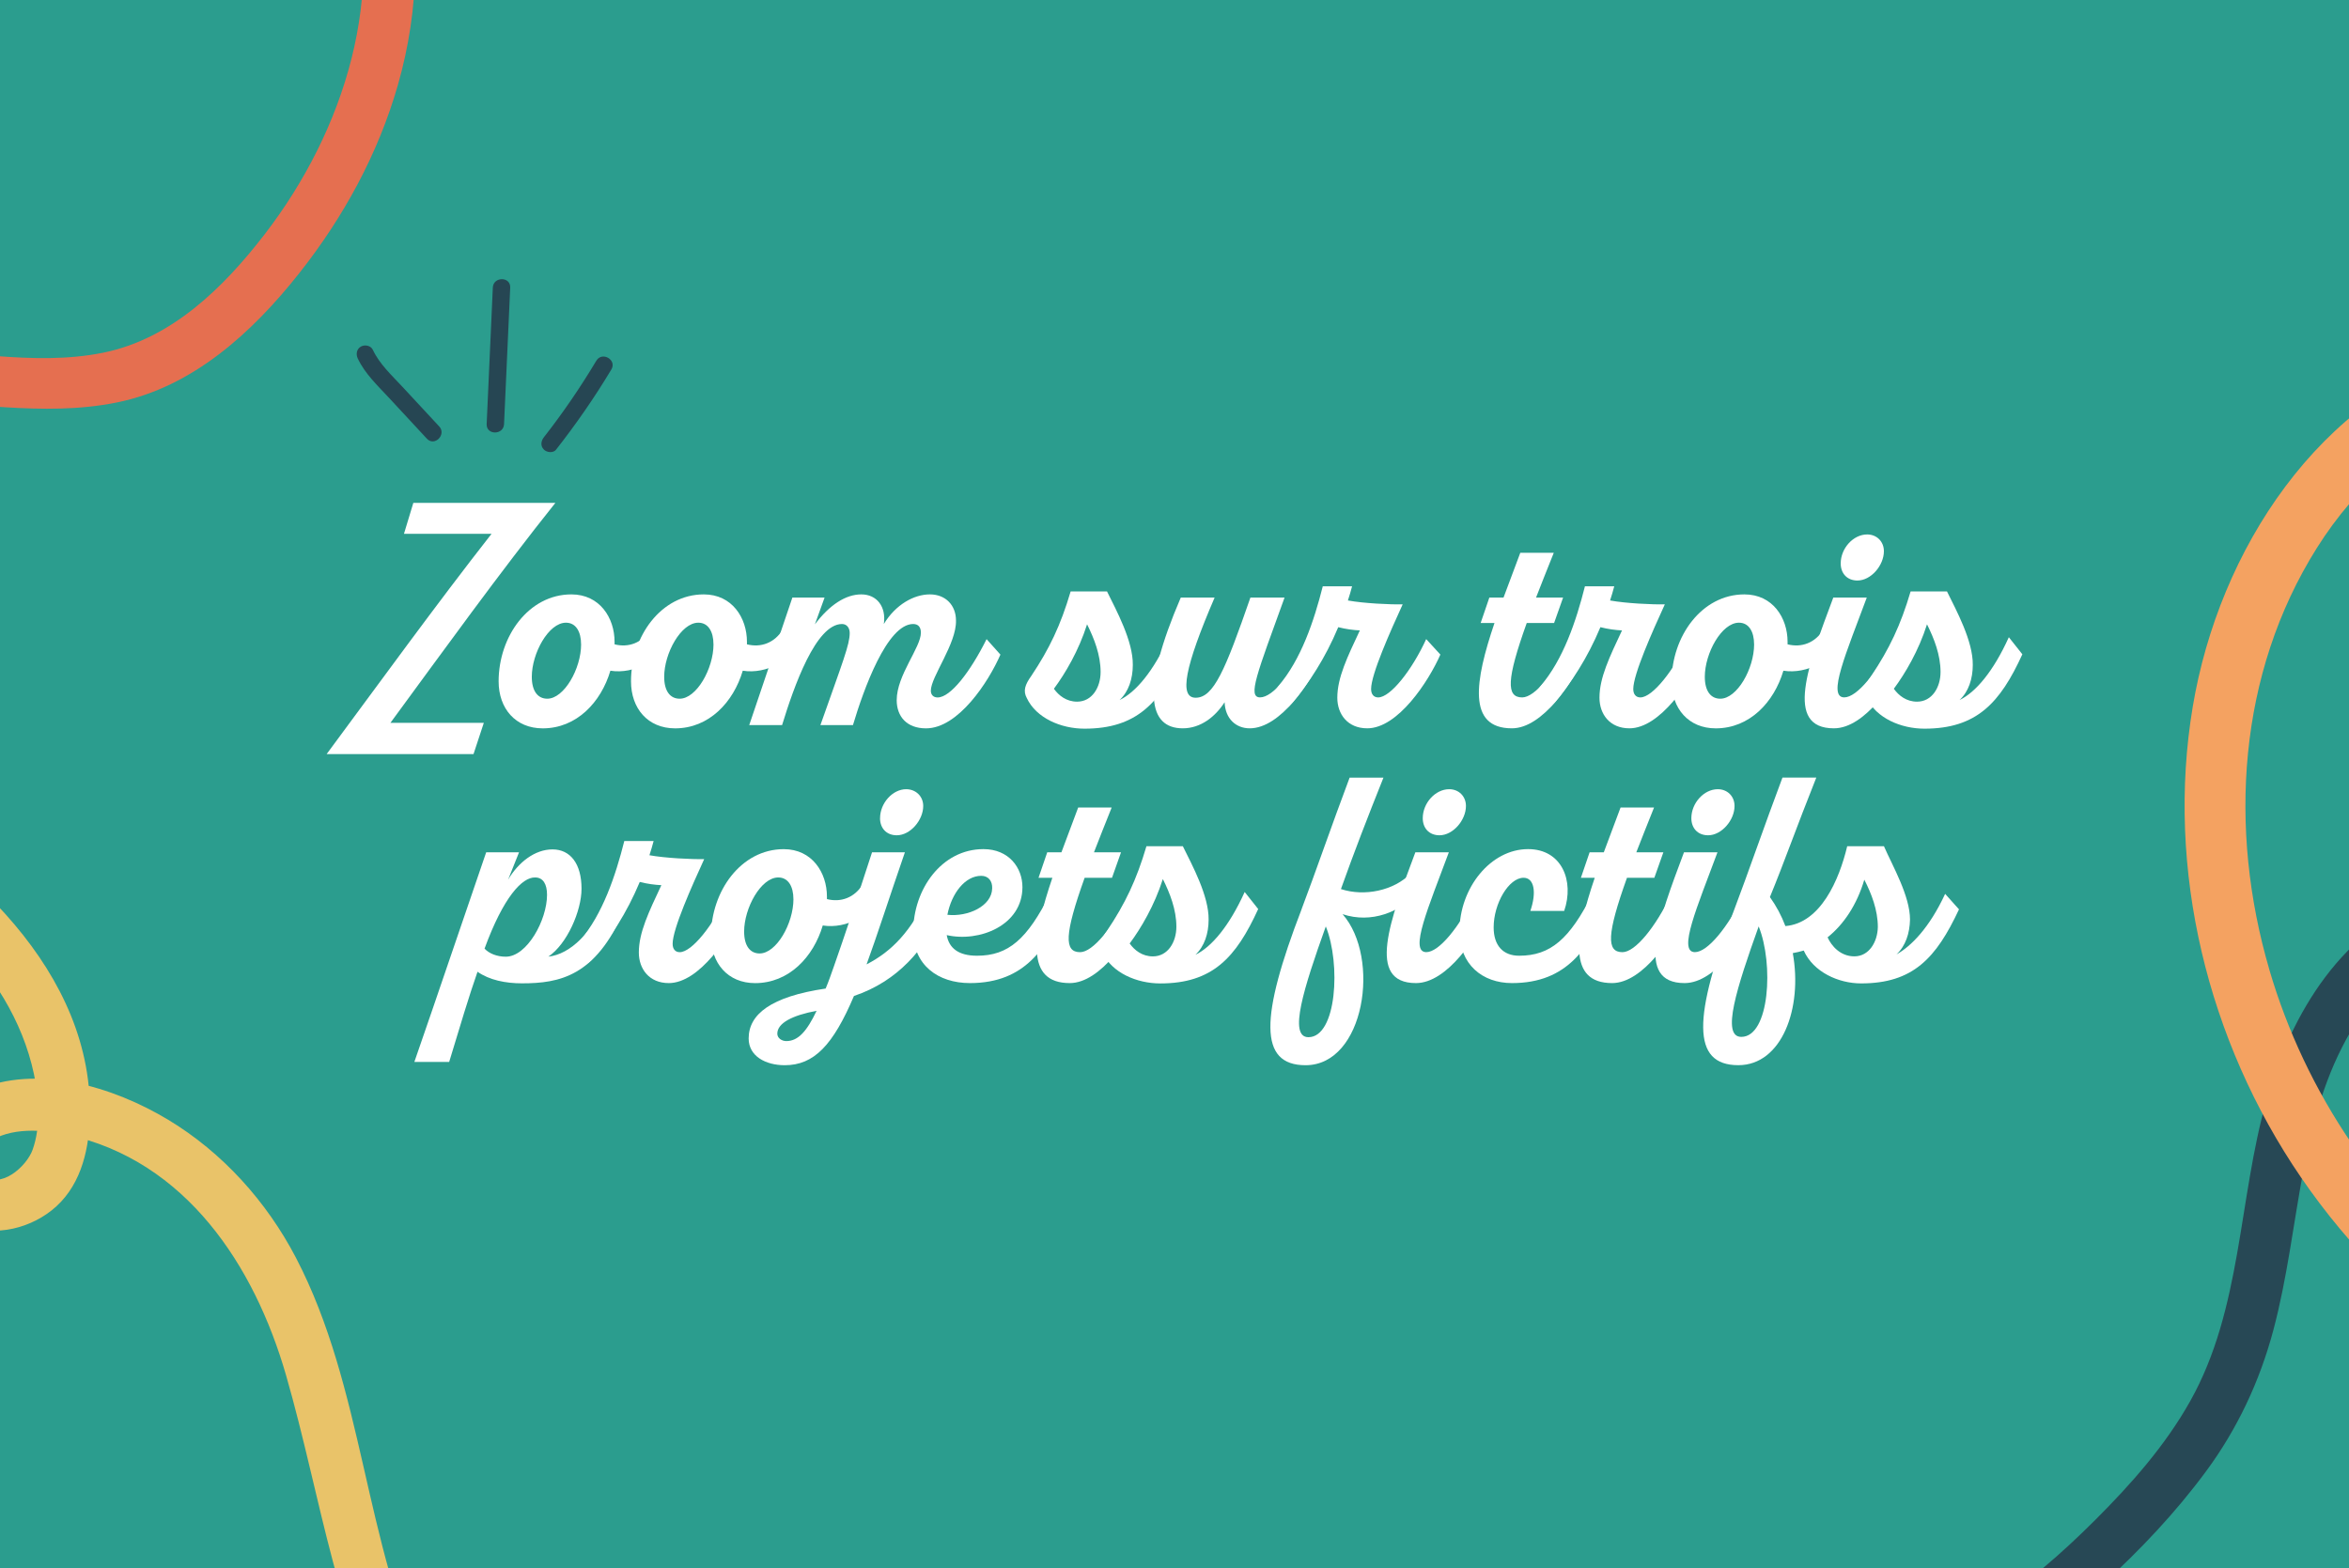 <?xml version="1.0" encoding="UTF-8"?>
<svg id="Calque_2" data-name="Calque 2" xmlns="http://www.w3.org/2000/svg" viewBox="0 0 675.5 451">
  <rect x="0" y="0" width="675.5" height="451" fill="#333333" stroke="none"/>
  <defs>
    <style>
      .cls-1 {
        fill: #264653;
      }

      .cls-2 {
        fill: #fff;
      }

      .cls-3 {
        fill: #e56f50;
      }

      .cls-4 {
        fill: #e9c369;
      }

      .cls-5 {
        fill: #274855;
      }

      .cls-6 {
        fill: #2b9d8e;
        stroke: #000;
        stroke-miterlimit: 10;
      }

      .cls-7 {
        fill: #f4a261;
      }
    </style>
  </defs>
  <rect class="cls-6" x="-51.98" y="-22" width="758" height="495"/>
  <path class="cls-2" d="M159.7,144.64c-16.12,20.19-32.33,42.7-47.43,63.26h26.86l-2.96,8.98h-42.24c15.1-20.38,31.4-42.89,47.43-63.36h-25.19l2.69-8.89h40.85Z"/>
  <path class="cls-2" d="M191.46,185.67c-2.04,3.89-8.89,8.34-15.93,7.23-2.69,9.08-9.73,16.58-19.45,16.58-7.87,0-12.69-5.74-12.69-13.52,0-12.88,8.61-25.01,20.93-25.01,8.15,0,12.41,6.76,12.41,13.62v.74c3.98,1.02,7.97-.37,10.37-4.35l4.35,4.72ZM167.1,185.3c0-3.61-1.48-6.21-4.35-6.21-5,0-9.82,8.8-9.82,15.56,0,4.17,1.76,6.3,4.45,6.3,4.82,0,9.73-8.61,9.73-15.65Z"/>
  <path class="cls-2" d="M229.53,185.67c-2.04,3.89-8.89,8.34-15.93,7.23-2.69,9.08-9.73,16.58-19.45,16.58-7.87,0-12.69-5.74-12.69-13.52,0-12.88,8.61-25.01,20.93-25.01,8.15,0,12.41,6.76,12.41,13.62v.74c3.98,1.02,7.97-.37,10.37-4.35l4.35,4.72ZM205.17,185.3c0-3.61-1.48-6.21-4.35-6.21-5,0-9.82,8.8-9.82,15.56,0,4.17,1.76,6.3,4.45,6.3,4.82,0,9.73-8.61,9.73-15.65Z"/>
  <path class="cls-2" d="M257.87,201.33c0-7.13,6.95-15.1,6.95-19.36,0-1.48-.65-2.5-2.22-2.5-7.5,0-14.26,18.8-17.32,29.08h-9.36c6.48-18.34,8.43-23.16,8.43-26.49,0-1.48-.83-2.59-2.22-2.59-7.5,0-13.8,17.88-17.23,29.08h-9.45c4.17-12.23,8.24-24.45,12.41-36.68h9.26l-2.78,7.69c4.26-5.65,8.89-8.61,13.34-8.61s7.22,3.52,6.48,8.52c3.43-5.65,8.71-8.52,13.25-8.52s7.5,3.15,7.5,7.5c.19,6.67-7.23,16.21-7.23,20.19,0,1.2.74,1.95,1.95,1.95,3.71,0,9.36-7.32,14.08-16.77l3.98,4.45c-3.43,7.87-12.13,21.21-21.4,21.21-5.56,0-8.43-3.43-8.43-8.15Z"/>
  <path class="cls-2" d="M340.02,188.17c-6.39,13.99-13.15,21.4-28.16,21.4-6.76,0-13.89-3.06-16.58-8.8-1.11-2.04-.56-3.8,1.3-6.39,5.19-7.78,8.43-14.54,11.3-24.27h10.47c2.69,5.47,7.5,14.27,7.41,21.12,0,3.98-1.2,7.69-3.8,10.1,4.63-2.22,9.73-8.24,14.17-18.06l3.89,4.91ZM316.5,193.27c0-4.91-1.85-9.63-3.89-13.71-2.41,7.6-6.3,14.17-9.54,18.53,1.39,1.95,3.61,3.71,6.67,3.71,4.35,0,6.76-4.17,6.76-8.52Z"/>
  <path class="cls-2" d="M380.5,188.26c-3.52,7.87-12.23,21.21-21.12,21.21-3.98,0-7.04-2.78-7.22-7.5-2.69,4.17-6.86,7.5-12.04,7.5-9.82,0-12.13-10.75-.56-37.61h9.73c-8.61,20.01-10.28,28.81-5.46,28.81,5.19,0,8.52-7.97,15.75-28.81h9.82c-7.87,21.77-10.74,28.71-7.04,28.71s9.45-7.04,14.08-16.77l4.08,4.45Z"/>
  <path class="cls-2" d="M414.21,188.26c-3.43,7.78-12.23,21.21-21.03,21.21-5.65,0-8.61-4.08-8.61-8.8,0-5.74,2.87-11.67,6.48-19.36-1.85-.09-4.08-.37-6.21-.93-3.8,9.08-8.43,16.03-13.25,21.77-4.54,5.37-7.97-.19-3.98-4.82,6.58-7.69,10.28-18.8,12.78-28.71h8.43c-.37,1.39-.74,2.69-1.2,4.08,4.54.83,12.23,1.2,15.75,1.11-3.52,7.69-9.08,20.1-9.08,24.36,0,1.48.74,2.41,2.04,2.41,3.52,0,9.73-7.87,13.8-16.77l4.08,4.45Z"/>
  <path class="cls-2" d="M455.89,188.26c-3.52,7.87-12.23,21.21-21.12,21.21-12.88,0-10.65-13.62-5-30.29h-3.98l2.5-7.32h4.08l4.82-12.88h9.63c-1.95,4.82-3.61,9.08-5.1,12.88h7.78l-2.59,7.32h-7.87c-5.84,16.3-5.93,21.4-1.3,21.4,3.61,0,9.45-7.04,14.08-16.77l4.08,4.45Z"/>
  <path class="cls-2" d="M489.6,188.26c-3.43,7.78-12.23,21.21-21.03,21.21-5.65,0-8.61-4.08-8.61-8.8,0-5.74,2.87-11.67,6.48-19.36-1.85-.09-4.08-.37-6.21-.93-3.8,9.08-8.43,16.03-13.25,21.77-4.54,5.37-7.97-.19-3.98-4.82,6.58-7.69,10.28-18.8,12.78-28.71h8.43c-.37,1.39-.74,2.69-1.2,4.08,4.54.83,12.23,1.2,15.75,1.11-3.52,7.69-9.08,20.1-9.08,24.36,0,1.48.74,2.41,2.04,2.41,3.52,0,9.73-7.87,13.8-16.77l4.08,4.45Z"/>
  <path class="cls-2" d="M528.78,185.67c-2.04,3.89-8.89,8.34-15.93,7.23-2.69,9.08-9.73,16.58-19.45,16.58-7.87,0-12.69-5.74-12.69-13.52,0-12.88,8.61-25.01,20.93-25.01,8.15,0,12.41,6.76,12.41,13.62v.74c3.98,1.02,7.97-.37,10.37-4.35l4.35,4.72ZM504.42,185.3c0-3.61-1.48-6.21-4.35-6.21-5,0-9.82,8.8-9.82,15.56,0,4.17,1.76,6.3,4.45,6.3,4.82,0,9.73-8.61,9.73-15.65Z"/>
  <path class="cls-2" d="M548.5,188.26c-3.43,7.87-12.13,21.21-21.12,21.21-14.36,0-7.5-18.06-.18-37.61h9.63c-5.84,15.75-11.49,28.71-6.48,28.71,3.61,0,9.45-7.04,14.17-16.77l3.98,4.45ZM529.33,162.05c0-4.35,3.61-8.34,7.6-8.34,2.78,0,4.82,2.04,4.82,4.82,0,4.08-3.71,8.43-7.6,8.43-3.06,0-4.82-2.13-4.82-4.91Z"/>
  <path class="cls-2" d="M581.57,188.17c-6.39,13.99-13.15,21.4-28.16,21.4-6.76,0-13.89-3.06-16.58-8.8-1.11-2.04-.56-3.8,1.3-6.39,5.19-7.78,8.43-14.54,11.3-24.27h10.47c2.69,5.47,7.5,14.27,7.41,21.12,0,3.98-1.2,7.69-3.8,10.1,4.63-2.22,9.73-8.24,14.17-18.06l3.89,4.91ZM558.04,193.27c0-4.91-1.85-9.63-3.89-13.71-2.41,7.6-6.3,14.17-9.54,18.53,1.39,1.95,3.61,3.71,6.67,3.71,4.35,0,6.76-4.17,6.76-8.52Z"/>
  <path class="cls-2" d="M119.15,305.43c6.95-20.01,13.8-40.39,20.66-60.3h9.45l-3.15,7.87c2.96-5,7.69-8.71,12.78-8.71s8.34,4.08,8.34,11.3c0,6.39-4.17,15.93-9.54,19.54,6.21-.65,12.88-6.85,17.6-18.16l4.08,5.09c-8.15,18.71-18.43,20.75-29.27,20.75-4.72,0-9.36-.93-12.78-3.33-2.41,6.85-5.09,15.84-8.15,25.93h-10ZM157.31,257.36c0-3.06-1.11-5-3.43-5-3.7-.09-9.08,5.56-14.54,20.47,1.3,1.39,3.52,2.32,6.11,2.32,6.11,0,11.86-10.56,11.86-17.78Z"/>
  <path class="cls-2" d="M213.35,261.53c-3.43,7.78-12.23,21.21-21.03,21.21-5.65,0-8.61-4.08-8.61-8.8,0-5.74,2.87-11.67,6.48-19.36-1.85-.09-4.08-.37-6.21-.93-3.8,9.08-8.43,16.02-13.25,21.77-4.54,5.37-7.97-.19-3.98-4.82,6.58-7.69,10.28-18.8,12.78-28.71h8.43c-.37,1.39-.74,2.69-1.2,4.08,4.54.83,12.23,1.2,15.75,1.11-3.52,7.69-9.08,20.1-9.08,24.36,0,1.48.74,2.41,2.04,2.41,3.52,0,9.73-7.87,13.8-16.77l4.08,4.45Z"/>
  <path class="cls-2" d="M252.53,258.94c-2.04,3.89-8.89,8.34-15.93,7.23-2.69,9.08-9.73,16.58-19.45,16.58-7.87,0-12.69-5.74-12.69-13.52,0-12.88,8.61-25.01,20.93-25.01,8.15,0,12.41,6.76,12.41,13.62v.74c3.98,1.02,7.97-.37,10.37-4.35l4.35,4.72ZM228.16,258.57c0-3.61-1.48-6.21-4.35-6.21-5,0-9.82,8.8-9.82,15.56,0,4.17,1.76,6.3,4.45,6.3,4.82,0,9.73-8.61,9.73-15.65Z"/>
  <path class="cls-2" d="M271.23,261.53c-5.19,11.49-13.06,20.66-25.66,24.92-6.02,14.17-11.49,19.91-19.91,19.91-5.47,0-10.37-2.59-10.37-7.69,0-6.95,6.39-12.04,22.14-14.36.83-1.95,1.57-4.08,2.41-6.48,2.87-8.15,6.48-18.99,10.93-32.7h9.45c-4.54,13.15-7.97,23.9-11.02,32.23,7.32-3.8,12.69-9.36,17.88-20.29l4.17,4.45ZM234.83,290.71c-6.95,1.3-11.3,3.52-11.3,6.58,0,1.3,1.3,2.13,2.59,2.13,3.43,0,5.93-2.87,8.71-8.71ZM253.08,235.32c0-4.35,3.61-8.34,7.5-8.34,2.78,0,4.91,2.04,4.91,4.82,0,4.08-3.71,8.43-7.6,8.43-3.06,0-4.82-2.13-4.82-4.91Z"/>
  <path class="cls-2" d="M306.24,261.53c-5.37,10.65-11.12,21.21-27.32,21.21-9.17,0-16.3-5.19-16.3-14.82,0-12.13,8.15-23.71,20.19-23.71,7.32,0,11.21,5.37,11.21,10.93,0,11.02-12.41,15.93-21.77,13.8.65,3.71,3.33,5.93,8.71,5.93,8.99,0,14.45-4.72,21.03-17.88l4.26,4.54ZM272.44,263.1c5.93.65,12.78-2.5,12.88-7.6.09-2.13-1.11-3.61-3.15-3.61-4.63,0-8.52,5-9.73,11.21Z"/>
  <path class="cls-2" d="M328.75,261.53c-3.52,7.87-12.23,21.21-21.12,21.21-12.88,0-10.65-13.62-5-30.29h-3.98l2.5-7.32h4.08l4.82-12.88h9.63c-1.94,4.82-3.61,9.08-5.09,12.88h7.78l-2.59,7.32h-7.87c-5.84,16.3-5.93,21.4-1.3,21.4,3.61,0,9.45-7.04,14.08-16.77l4.08,4.45Z"/>
  <path class="cls-2" d="M361.82,261.44c-6.39,13.99-13.15,21.4-28.16,21.4-6.76,0-13.89-3.06-16.58-8.8-1.11-2.04-.56-3.8,1.3-6.39,5.19-7.78,8.43-14.54,11.3-24.27h10.47c2.69,5.47,7.5,14.27,7.41,21.12,0,3.98-1.2,7.69-3.8,10.1,4.63-2.22,9.73-8.24,14.17-18.06l3.89,4.91ZM338.29,266.53c0-4.91-1.85-9.63-3.89-13.71-2.41,7.6-6.3,14.17-9.54,18.53,1.39,1.95,3.61,3.71,6.67,3.71,4.35,0,6.76-4.17,6.76-8.52Z"/>
  <path class="cls-2" d="M374.31,261.44c3.7-9.73,8.71-24.27,13.8-37.79h9.73c-4.63,11.58-8.43,21.4-12.23,32.05,6.76,2.22,15.28.46,20.1-4.54l2.04,5.46c-5,5.65-13.34,9.08-21.67,6.3,11.02,12.51,6.39,43.44-10.65,43.44-13.52,0-13.06-13.9-1.11-44.92ZM381.26,266.44c-6.3,17.6-10.84,31.86-5,31.86,8.15,0,9.36-21.12,5-31.86Z"/>
  <path class="cls-2" d="M428.31,261.53c-3.43,7.87-12.13,21.21-21.12,21.21-14.36,0-7.5-18.06-.18-37.61h9.63c-5.84,15.75-11.49,28.71-6.48,28.71,3.61,0,9.45-7.04,14.17-16.77l3.98,4.45ZM409.14,235.32c0-4.35,3.61-8.34,7.6-8.34,2.78,0,4.82,2.04,4.82,4.82,0,4.08-3.71,8.43-7.6,8.43-3.06,0-4.82-2.13-4.82-4.91Z"/>
  <path class="cls-2" d="M462.12,261.53c-5.37,10.65-11.12,21.21-27.32,21.21-8.52,0-15.1-5.37-15.1-14.91,0-12.5,8.98-23.62,19.73-23.62,9.73,0,13.34,9.17,10.38,17.78h-9.73c1.85-5.37,1.11-9.54-1.94-9.54-4.26,0-8.61,7.41-8.61,14.27,0,5.19,2.69,8.15,7.32,8.15,8.98,0,14.54-4.72,21.12-17.88l4.17,4.54Z"/>
  <path class="cls-2" d="M484.72,261.53c-3.52,7.87-12.23,21.21-21.12,21.21-12.88,0-10.65-13.62-5-30.29h-3.98l2.5-7.32h4.08l4.82-12.88h9.63c-1.95,4.82-3.61,9.08-5.1,12.88h7.78l-2.59,7.32h-7.87c-5.84,16.3-5.93,21.4-1.3,21.4,3.61,0,9.45-7.04,14.08-16.77l4.08,4.45Z"/>
  <path class="cls-2" d="M505.56,261.53c-3.43,7.87-12.13,21.21-21.12,21.21-14.36,0-7.5-18.06-.18-37.61h9.63c-5.84,15.75-11.49,28.71-6.48,28.71,3.61,0,9.45-7.04,14.17-16.77l3.98,4.45ZM486.38,235.32c0-4.35,3.61-8.34,7.6-8.34,2.78,0,4.82,2.04,4.82,4.82,0,4.08-3.71,8.43-7.6,8.43-3.06,0-4.82-2.13-4.82-4.91Z"/>
  <path class="cls-2" d="M563.35,261.53c-6.58,14.08-13.25,21.3-28.16,21.3-6.48,0-13.71-3.24-16.49-9.45-1.02.28-2.04.56-3.15.74,2.87,15.84-3.15,32.23-15.66,32.23-13.52,0-13.06-13.9-1.11-44.92,3.7-9.73,8.71-24.27,13.8-37.79h9.73c-5.84,14.64-9.08,23.99-13.34,34.36,1.85,2.59,3.34,5.37,4.45,8.34,10.1-.83,15.47-13.25,17.78-22.97h10.56c2.5,5.74,7.5,14.27,7.5,21.12-.09,3.98-1.3,7.6-3.89,10,4.17-2.32,9.45-7.6,13.99-17.41l3.98,4.45ZM505.74,266.44c-6.3,17.6-10.84,31.77-5,31.77,8.15,0,9.36-21.03,5-31.77ZM540.01,266.62c0-4.91-1.85-9.63-3.89-13.62-2.13,7.23-5.93,12.88-10.56,16.58,1.11,2.5,3.7,5.47,7.69,5.47,4.26,0,6.67-4.17,6.76-8.43Z"/>
  <path class="cls-5" d="M406.05,490.87c9.26-7.96,21.85-10.5,33.96-10.5,14.2,0,27.5,3.48,41.44,6.91,15.44,3.8,31.4,7.47,47.41,6.26,14.47-1.1,28.29-5.68,41.05-12.51s24.13-15.68,34.69-25.33c10.84-9.9,21.01-20.65,29.74-32.47,9.06-12.26,15.49-25.97,19.41-40.69,3.97-14.92,5.72-30.29,8.55-45.44,2.69-14.41,6.45-28.15,13.74-40.55,3.45-5.87,6.85-10.35,11.88-14.99,4.41-4.07,10.23-7.55,15.87-9.39,3.81-1.24,6.28-5.13,5.18-9.13-1.03-3.73-5.3-6.43-9.13-5.18-25.98,8.47-40.96,33.54-48.07,58.56-8.13,28.62-7.06,60.02-21.93,86.54-7.2,12.83-16.99,23.87-27.35,34.22-9.62,9.61-19.9,18.6-31.38,25.93-11.53,7.36-24.01,12.95-37.61,15.07-14.75,2.3-30.28-.88-44.87-4.42-30.61-7.42-66.53-16.18-93.07,6.62-3.04,2.61-2.68,7.81,0,10.49,3.01,3.01,7.44,2.62,10.49,0h0Z"/>
  <path class="cls-3" d="M-74.84,132.54c4.19-5.94,11.25-10.52,18.23-12.96,8.76-3.06,16.5-3.95,25.63-4.1,21.64-.34,43.1,4.64,64.64.26,21.83-4.43,38.98-20.2,52.4-37.18,12.73-16.1,22.71-34.36,28.37-54.15,6.23-21.77,6.93-45.21.25-66.95-2.8-9.1-17.12-5.22-14.31,3.94,11.2,36.47-1.21,76.04-24.23,105.94-11.81,15.34-26.78,30.1-46.42,34.09-20.42,4.15-41.41-1.31-61.98-.77-21,.55-42.73,6.43-55.39,24.38-2.31,3.28-.59,8.25,2.66,10.15,3.71,2.17,7.83.62,10.15-2.66h0Z"/>
  <path class="cls-7" d="M652.6,278.89c-11.86-40.51-9.07-85.13,13.65-121.28,11.41-18.15,28.05-32.99,48.27-39.63v-.55c-.19-5.81-.29-11.62-.34-17.44-.65.05-1.34.16-2.05.37-45.34,13.32-74.03,58.01-81.55,102.81-7.87,46.88,4.32,96.25,31.04,135.34,14.03,20.53,31.85,38.29,52.73,51.77-.09-7.19-.21-14.38-.3-21.58-29.45-22.25-51.09-54.42-61.46-89.81Z"/>
  <path class="cls-4" d="M-51.79,240.48c26.48,14.66,54.96,37.25,61.56,68.48,1.45,6.85,2,15.04-.4,21.73-1.68,4.7-9.23,11.67-14.51,7.18-3.06-2.6-.94-7.33,1.74-9.26,6.23-4.48,15.73-3.78,22.79-2.24,34.06,7.42,53.78,37.63,62.86,69.13,10.24,35.52,14.57,72.4,33.4,104.97,18.48,31.97,49.94,56.61,86.79,62.78,9.44,1.58,13.5-12.87,3.99-14.46-37.87-6.34-67.27-32.74-83.53-66.73-18.3-38.27-18.18-82.68-37.78-120.3-8.42-16.17-21.15-30.33-36.82-39.75-15.75-9.47-37.64-16.16-55.35-8.36-7.84,3.45-13.48,10.03-14.37,18.7-.78,7.67,2.89,15.28,9.69,19.06,8.44,4.7,19.3,2.46,26.59-3.31,7.94-6.29,10.57-16.29,10.95-26.02,1.67-42.6-36.01-75.7-70.03-94.53-8.45-4.68-16.03,8.27-7.57,12.95h0Z"/>
  <path class="cls-1" d="M144.95,121.97c.59-13.09,1.18-26.17,1.77-39.26.14-3.22-4.86-3.21-5,0-.59,13.09-1.18,26.17-1.77,39.26-.14,3.22,4.86,3.21,5,0h0Z"/>
  <path class="cls-1" d="M159.93,129.29c5.76-7.35,11.08-15.02,15.88-23.03,1.66-2.77-2.66-5.28-4.32-2.52-4.57,7.64-9.6,15.01-15.09,22.02-.83,1.06-1.04,2.5,0,3.54.87.87,2.7,1.07,3.54,0h0Z"/>
  <path class="cls-1" d="M126.3,122.64c-3.51-3.79-7.03-7.57-10.54-11.36-3.08-3.32-6.61-6.54-8.56-10.7-.57-1.22-2.33-1.53-3.42-.9-1.25.73-1.47,2.19-.9,3.42,2.07,4.4,5.78,7.87,9.04,11.38,3.61,3.9,7.23,7.79,10.84,11.69,2.19,2.36,5.72-1.18,3.54-3.54h0Z"/>
</svg>